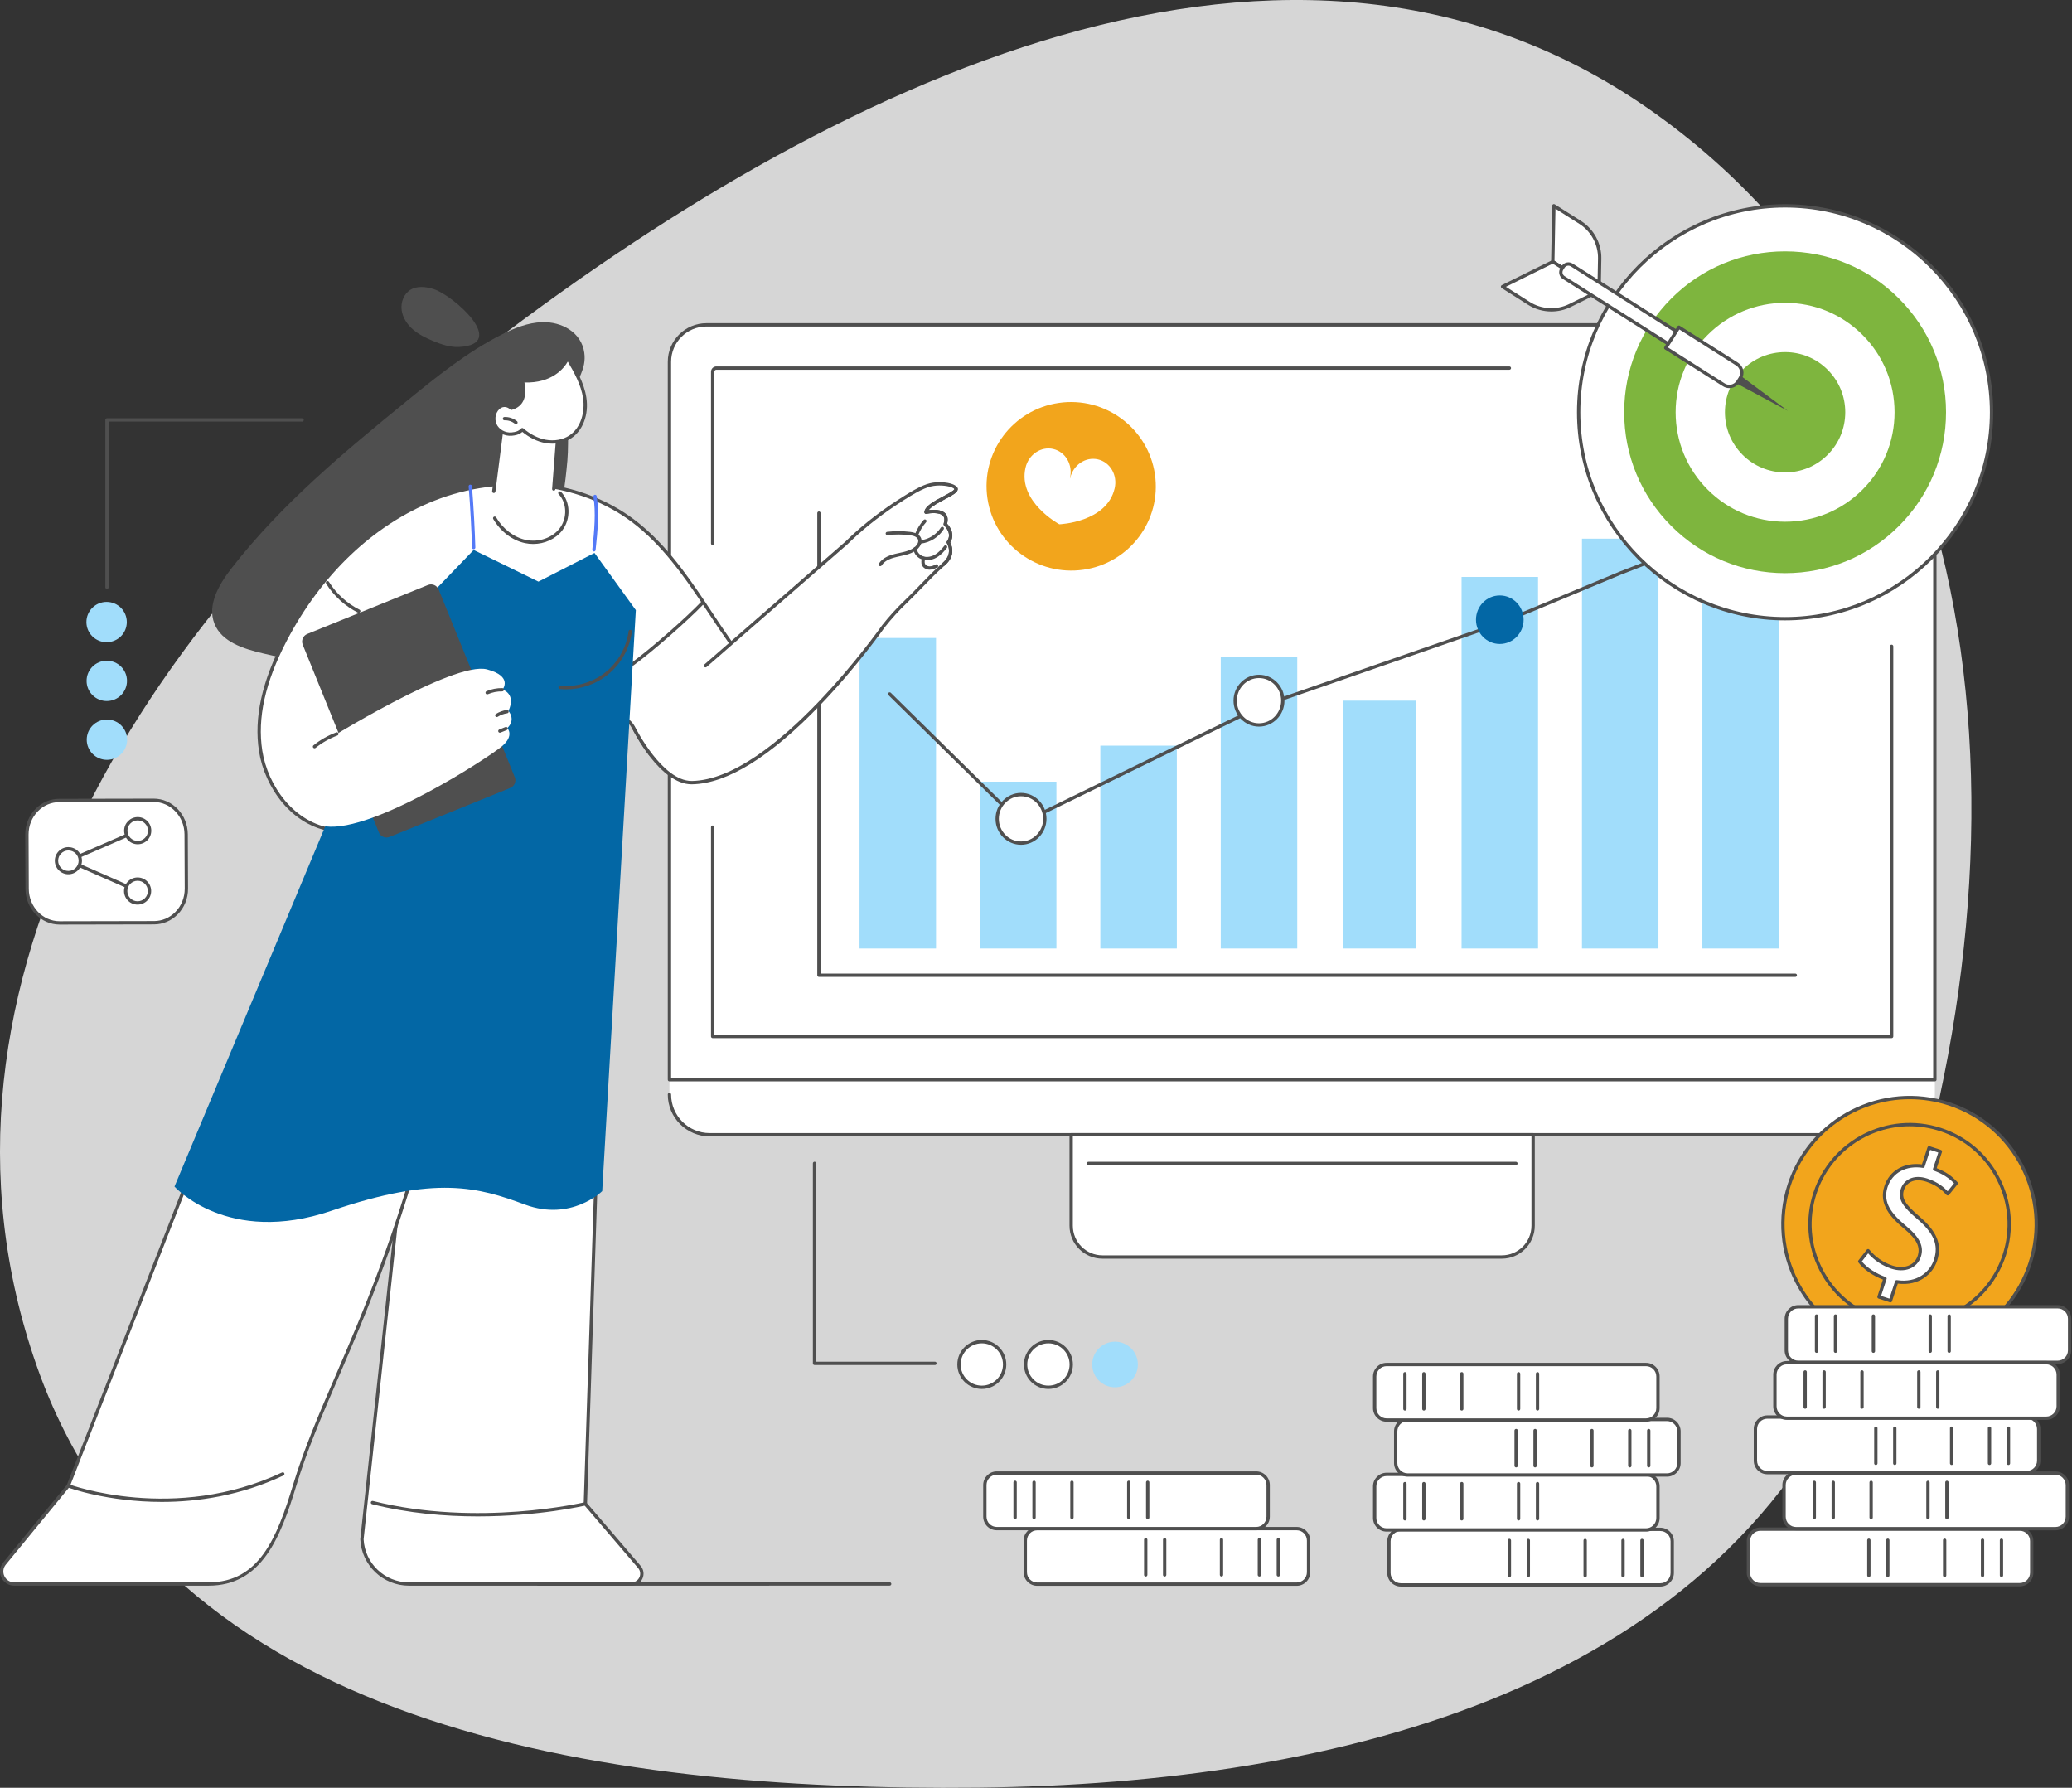 <svg xmlns="http://www.w3.org/2000/svg" width="721" height="622" viewBox="0 0 721 622" fill="none"><rect x="0" y="0" width="721" height="622" fill="#333333" stroke="none"/><path fill-rule="evenodd" clip-rule="evenodd" d="M340.341 621.944C466.701 620.652 600.215 587.263 648.096 468.92C708.199 320.368 705.571 132.087 575.996 39.495C449.837 -50.656 287.973 28.971 165.303 123.925C54.271 209.87 -34.005 342.131 12.84 475.413C57.062 601.233 208.386 623.292 340.341 621.944Z" fill="white" fill-opacity="0.8"></path><g clip-path="url(#clip0_836_5708)"><path d="M667.223 371.859H250.152L232.951 374.362V380.785C232.951 388.526 239.225 394.8 246.966 394.8H659.259C667 394.8 673.274 388.526 673.274 380.785V375.65L667.223 371.859Z" fill="white"></path><path d="M245.807 113.026H660.418C667.512 113.026 673.274 118.788 673.274 125.882V375.652H232.951V125.879C232.951 118.785 238.713 113.023 245.807 113.023V113.026Z" fill="white"></path><path d="M673.274 376.23H232.951C232.631 376.23 232.373 375.973 232.373 375.652V125.879C232.373 118.472 238.4 112.445 245.807 112.445H660.418C667.825 112.445 673.852 118.472 673.852 125.879V375.65C673.852 375.97 673.595 376.228 673.274 376.228V376.23ZM233.53 375.071H672.696V125.879C672.696 119.108 667.189 113.602 660.418 113.602H245.807C239.036 113.602 233.53 119.108 233.53 125.879V375.071Z" fill="#4F4F4F"></path><path d="M247.99 189.665C247.67 189.665 247.412 189.407 247.412 189.087V129.348C247.412 128.32 248.248 127.484 249.276 127.484H525.22C525.54 127.484 525.798 127.742 525.798 128.063C525.798 128.383 525.54 128.641 525.22 128.641H249.276C248.887 128.641 248.569 128.959 248.569 129.348V189.087C248.569 189.407 248.311 189.665 247.99 189.665Z" fill="#4F4F4F"></path><path d="M658.233 361.19H247.99C247.67 361.19 247.412 360.933 247.412 360.612V287.779C247.412 287.458 247.67 287.2 247.99 287.2C248.311 287.2 248.569 287.458 248.569 287.779V360.034H657.655V224.86C657.655 224.539 657.913 224.281 658.233 224.281C658.554 224.281 658.812 224.539 658.812 224.86V360.612C658.812 360.933 658.554 361.19 658.233 361.19Z" fill="#4F4F4F"></path><path d="M659.259 395.382H246.966C238.92 395.382 232.373 388.837 232.373 380.789C232.373 380.469 232.631 380.211 232.951 380.211C233.272 380.211 233.53 380.469 233.53 380.789C233.53 388.199 239.556 394.226 246.966 394.226H659.259C665.615 394.226 671.15 389.715 672.422 383.499C672.485 383.186 672.793 382.987 673.106 383.047C673.418 383.11 673.621 383.418 673.558 383.73C672.178 390.483 666.164 395.382 659.262 395.382H659.259Z" fill="#4F4F4F"></path><path d="M372.738 394.797H533.484V426.448C533.484 432.462 528.603 437.343 522.59 437.343H383.633C377.619 437.343 372.738 432.462 372.738 426.448V394.797Z" fill="white"></path><path d="M522.59 437.921H383.633C377.307 437.921 372.16 432.775 372.16 426.448V394.797C372.16 394.476 372.418 394.219 372.738 394.219H533.484C533.805 394.219 534.063 394.476 534.063 394.797V426.448C534.063 432.775 528.916 437.921 522.59 437.921ZM373.317 395.375V426.448C373.317 432.136 377.945 436.765 383.633 436.765H522.59C528.277 436.765 532.906 432.136 532.906 426.448V395.375H373.317Z" fill="#4F4F4F"></path><path d="M527.498 405.367H378.727C378.406 405.367 378.148 405.11 378.148 404.789C378.148 404.469 378.406 404.211 378.727 404.211H527.498C527.818 404.211 528.076 404.469 528.076 404.789C528.076 405.11 527.818 405.367 527.498 405.367Z" fill="#4F4F4F"></path><path d="M624.716 339.89H284.967C284.646 339.89 284.389 339.632 284.389 339.312V178.516C284.389 178.195 284.646 177.938 284.967 177.938C285.288 177.938 285.545 178.195 285.545 178.516V338.733H624.716C625.037 338.733 625.294 338.991 625.294 339.312C625.294 339.632 625.037 339.89 624.716 339.89Z" fill="#4F4F4F"></path><path d="M325.71 221.969H299.092V330.018H325.71V221.969Z" fill="#A1DDFB"></path><path d="M367.606 271.961H340.988V330.015H367.606V271.961Z" fill="#A1DDFB"></path><path d="M409.507 259.422H382.889V330.021H409.507V259.422Z" fill="#A1DDFB"></path><path d="M451.403 228.484H424.785V330.02H451.403V228.484Z" fill="#A1DDFB"></path><path d="M492.63 243.773H467.355V330.014H492.63V243.773Z" fill="#A1DDFB"></path><path d="M535.2 200.727H508.582V330.021H535.2V200.727Z" fill="#A1DDFB"></path><path d="M577.096 187.414H550.479V330.021H577.096V187.414Z" fill="#A1DDFB"></path><path d="M618.997 178.516H592.379V330.02H618.997V178.516Z" fill="#A1DDFB"></path><path d="M355.282 287.032C355.132 287.032 354.987 286.974 354.874 286.866L309.172 241.86C308.943 241.637 308.94 241.269 309.164 241.043C309.39 240.814 309.755 240.814 309.981 241.037L355.392 285.757L438.287 245.29C438.308 245.28 438.329 245.272 438.35 245.264L521.695 216.338L563.56 198.883L605.47 182.555C605.767 182.439 606.104 182.587 606.219 182.884C606.335 183.181 606.188 183.517 605.891 183.633L563.994 199.955L522.107 217.418L438.763 246.347L355.532 286.977C355.45 287.016 355.363 287.035 355.279 287.035L355.282 287.032Z" fill="#4F4F4F"></path><path d="M438.092 252.221C442.669 252.221 446.379 248.441 446.379 243.778C446.379 239.116 442.669 235.336 438.092 235.336C433.515 235.336 429.805 239.116 429.805 243.778C429.805 248.441 433.515 252.221 438.092 252.221Z" fill="white"></path><path d="M438.092 252.799C433.203 252.799 429.227 248.754 429.227 243.779C429.227 238.803 433.203 234.758 438.092 234.758C442.981 234.758 446.958 238.806 446.958 243.779C446.958 248.751 442.981 252.799 438.092 252.799ZM438.092 235.914C433.842 235.914 430.383 239.442 430.383 243.779C430.383 248.115 433.842 251.643 438.092 251.643C442.342 251.643 445.801 248.115 445.801 243.779C445.801 239.442 442.342 235.914 438.092 235.914Z" fill="#4F4F4F"></path><path d="M521.889 224.049C526.466 224.049 530.176 220.269 530.176 215.607C530.176 210.944 526.466 207.164 521.889 207.164C517.312 207.164 513.602 210.944 513.602 215.607C513.602 220.269 517.312 224.049 521.889 224.049Z" fill="#0367A5"></path><path d="M605.686 193.533C610.263 193.533 613.973 189.754 613.973 185.091C613.973 180.428 610.263 176.648 605.686 176.648C601.109 176.648 597.398 180.428 597.398 185.091C597.398 189.754 601.109 193.533 605.686 193.533Z" fill="#5479F7"></path><path d="M355.282 293.33C359.859 293.33 363.569 289.55 363.569 284.888C363.569 280.225 359.859 276.445 355.282 276.445C350.705 276.445 346.994 280.225 346.994 284.888C346.994 289.55 350.705 293.33 355.282 293.33Z" fill="white"></path><path d="M355.282 293.909C350.393 293.909 346.416 289.864 346.416 284.888C346.416 279.912 350.393 275.867 355.282 275.867C360.171 275.867 364.147 279.912 364.147 284.888C364.147 289.864 360.171 293.909 355.282 293.909ZM355.282 277.026C351.032 277.026 347.573 280.554 347.573 284.891C347.573 289.227 351.032 292.755 355.282 292.755C359.532 292.755 362.991 289.227 362.991 284.891C362.991 280.554 359.532 277.026 355.282 277.026Z" fill="#4F4F4F"></path><path d="M621.167 215.255C660.842 215.255 693.005 183.1 693.005 143.436C693.005 103.772 660.842 71.617 621.167 71.617C581.493 71.617 549.33 103.772 549.33 143.436C549.33 183.1 581.493 215.255 621.167 215.255Z" fill="white"></path><path d="M621.167 215.836C581.237 215.836 548.752 183.359 548.752 143.439C548.752 103.518 581.239 71.039 621.167 71.039C661.096 71.039 693.586 103.516 693.586 143.436C693.586 183.357 661.101 215.833 621.167 215.833V215.836ZM621.167 72.196C581.875 72.196 549.908 104.154 549.908 143.436C549.908 182.718 581.875 214.677 621.167 214.677C660.46 214.677 692.426 182.718 692.426 143.436C692.426 104.154 660.462 72.196 621.167 72.196Z" fill="#4F4F4F"></path><path d="M621.168 199.413C606.212 199.413 592.15 193.591 581.573 183.017C570.996 172.443 565.172 158.386 565.172 143.433C565.172 128.48 570.996 114.423 581.573 103.849C592.15 93.275 606.209 87.453 621.168 87.453C636.126 87.453 650.185 93.275 660.762 103.849C671.339 114.423 677.163 128.48 677.163 143.433C677.163 158.386 671.339 172.443 660.762 183.017C650.185 193.591 636.126 199.413 621.168 199.413Z" fill="#7EB53E"></path><path d="M621.166 181.515C610.992 181.515 601.427 177.554 594.233 170.363C587.039 163.171 583.078 153.609 583.078 143.437C583.078 133.265 587.039 123.703 594.233 116.512C601.427 109.32 610.992 105.359 621.166 105.359C631.341 105.359 640.906 109.32 648.1 116.512C655.294 123.703 659.255 133.265 659.255 143.437C659.255 153.609 655.294 163.171 648.1 170.363C640.906 177.554 631.341 181.515 621.166 181.515Z" fill="white"></path><path d="M621.167 164.363C615.576 164.363 610.32 162.186 606.366 158.233C602.413 154.28 600.234 149.026 600.234 143.435C600.234 137.845 602.411 132.59 606.366 128.637C610.32 124.684 615.576 122.508 621.167 122.508C626.758 122.508 632.015 124.684 635.968 128.637C639.921 132.59 642.1 137.845 642.1 143.435C642.1 149.026 639.923 154.28 635.968 158.233C632.015 162.186 626.758 164.363 621.167 164.363Z" fill="#7EB53E"></path><path d="M603.496 132.993L622.092 142.929L605.176 130.344L603.496 132.993Z" fill="#4F4F4F"></path><path d="M540.324 91.078L556.426 101.29L556.641 89.99C556.739 84.899 554.171 80.123 549.871 77.395L540.697 71.578L540.324 91.081V91.078Z" fill="white"></path><path d="M556.428 101.864C556.32 101.864 556.213 101.835 556.118 101.775L540.016 91.564C539.845 91.456 539.743 91.266 539.748 91.064L540.121 71.561C540.124 71.354 540.242 71.162 540.426 71.062C540.61 70.962 540.834 70.97 541.01 71.083L550.183 76.9C554.628 79.717 557.324 84.735 557.225 89.994L557.009 101.294C557.006 101.502 556.888 101.693 556.704 101.793C556.617 101.838 556.523 101.862 556.431 101.862L556.428 101.864ZM540.91 90.762L555.868 100.248L556.065 89.976C556.157 85.119 553.666 80.482 549.563 77.88L541.26 72.615L540.913 90.764L540.91 90.762Z" fill="#4F4F4F"></path><path d="M540.323 91.078L556.424 101.29L546.292 106.302C541.726 108.56 536.312 108.273 532.009 105.545L522.836 99.728L540.323 91.078Z" fill="white"></path><path d="M539.837 108.376C536.993 108.376 534.157 107.587 531.702 106.029L522.529 100.212C522.353 100.099 522.25 99.902 522.261 99.691C522.271 99.481 522.395 99.297 522.581 99.203L540.068 90.552C540.249 90.463 540.465 90.474 540.633 90.581L556.735 100.793C556.911 100.906 557.013 101.103 557.003 101.313C556.992 101.523 556.869 101.707 556.682 101.802L546.55 106.814C544.442 107.858 542.137 108.373 539.837 108.373V108.376ZM524.016 99.786L532.319 105.051C536.425 107.653 541.679 107.934 546.037 105.776L555.247 101.221L540.289 91.735L524.014 99.783L524.016 99.786Z" fill="#4F4F4F"></path><path d="M592.56 127.279L544.121 96.562C543.12 95.927 542.825 94.601 543.458 93.602L543.938 92.846C544.573 91.844 545.899 91.549 546.898 92.183L595.337 122.899L592.559 127.281L592.56 127.279Z" fill="white"></path><path d="M592.56 127.859C592.455 127.859 592.347 127.83 592.25 127.769L543.814 97.054C543.199 96.665 542.773 96.058 542.615 95.348C542.457 94.638 542.583 93.908 542.972 93.295L543.454 92.538C543.845 91.923 544.45 91.497 545.159 91.34C545.869 91.182 546.6 91.308 547.212 91.697L595.651 122.413C595.78 122.494 595.872 122.626 595.906 122.775C595.94 122.925 595.911 123.083 595.83 123.212L593.049 127.593C592.939 127.767 592.752 127.861 592.56 127.861V127.859ZM544.431 96.076L592.381 126.482L594.542 123.078L546.592 92.672C546.237 92.446 545.819 92.373 545.409 92.467C545.002 92.559 544.652 92.804 544.429 93.156L543.948 93.913C543.485 94.644 543.701 95.613 544.431 96.076Z" fill="#4F4F4F"></path><path d="M599.873 133.906L579.618 121.062L584.201 113.835L604.456 126.679C606.105 127.725 606.597 129.914 605.55 131.565L604.757 132.815C603.712 134.464 601.523 134.956 599.871 133.909L599.873 133.906Z" fill="white"></path><path d="M601.764 135.035C601.01 135.035 600.247 134.83 599.567 134.396L579.312 121.551C579.183 121.47 579.091 121.338 579.057 121.189C579.023 121.039 579.052 120.881 579.133 120.752L583.717 113.527C583.888 113.256 584.246 113.177 584.516 113.348L604.771 126.19C605.701 126.779 606.345 127.696 606.584 128.769C606.824 129.841 606.632 130.945 606.043 131.873L605.249 133.124C604.466 134.36 603.131 135.035 601.767 135.035H601.764ZM580.416 120.884L600.182 133.419C601.562 134.294 603.394 133.884 604.266 132.504L605.06 131.255C605.483 130.588 605.622 129.794 605.449 129.021C605.275 128.248 604.813 127.591 604.145 127.168L584.38 114.633L580.413 120.884H580.416Z" fill="#4F4F4F"></path><path d="M343.601 173.381C345.956 189.406 360.912 200.525 377.003 198.214C393.094 195.904 404.231 181.038 401.876 165.012C399.521 148.987 384.565 137.868 368.474 140.179C352.383 142.489 341.246 157.355 343.601 173.381Z" fill="#F2A51C"></path><path d="M366.519 156.216C370.793 157.209 373.395 161.727 372.33 166.306C372.32 166.345 372.314 166.422 372.312 166.522C372.354 166.43 372.38 166.359 372.391 166.319C373.455 161.738 377.784 158.831 382.058 159.824C386.332 160.818 388.934 165.336 387.869 169.915C385.112 181.774 368.653 182.405 368.653 182.405C368.653 182.405 368.645 182.387 368.632 182.355C368.606 182.379 368.593 182.392 368.593 182.392C368.593 182.392 354.099 174.565 356.854 162.705C357.919 158.124 362.248 155.217 366.521 156.21L366.519 156.216Z" fill="white"></path><path d="M664.483 469.998C688.824 469.998 708.557 450.266 708.557 425.925C708.557 401.584 688.824 381.852 664.483 381.852C640.142 381.852 620.41 401.584 620.41 425.925C620.41 450.266 640.142 469.998 664.483 469.998Z" fill="#F2A51C"></path><path d="M664.531 470.604C659.871 470.604 655.187 469.865 650.626 468.377C627.22 460.736 614.394 435.477 622.035 412.071C629.675 388.665 654.934 375.841 678.34 383.482C701.747 391.123 714.573 416.382 706.932 439.788C703.232 451.127 695.336 460.345 684.701 465.744C678.343 468.971 671.459 470.606 664.531 470.606V470.604ZM664.515 382.428C646.2 382.428 629.121 394.098 623.136 412.429C615.692 435.228 628.188 459.832 650.987 467.276C662.031 470.882 673.82 469.97 684.178 464.711C694.537 459.451 702.227 450.47 705.834 439.425C713.277 416.626 700.782 392.022 677.983 384.578C673.517 383.119 668.978 382.428 664.515 382.428Z" fill="#4F4F4F"></path><path d="M688.987 450.423C702.519 436.892 702.519 414.952 688.987 401.42C675.455 387.889 653.516 387.889 639.984 401.42C626.452 414.952 626.452 436.892 639.984 450.423C653.516 463.955 675.455 463.955 688.987 450.423Z" fill="#F2A51C"></path><path d="M664.46 461.153C660.846 461.153 657.172 460.593 653.552 459.41C644.608 456.49 637.335 450.261 633.072 441.871C628.811 433.481 628.072 423.932 630.995 414.988C637.025 396.52 656.951 386.401 675.418 392.43C684.363 395.351 691.635 401.58 695.899 409.97C700.159 418.36 700.898 427.909 697.975 436.853C693.128 451.701 679.292 461.153 664.46 461.153ZM664.507 391.844C650.159 391.844 636.78 400.986 632.091 415.348C629.266 424 629.981 433.234 634.102 441.348C638.223 449.462 645.257 455.486 653.91 458.312C671.767 464.142 691.044 454.356 696.874 436.493C699.699 427.84 698.984 418.607 694.863 410.493C690.742 402.379 683.708 396.355 675.055 393.529C671.557 392.386 668.003 391.844 664.505 391.844H664.507Z" fill="#4F4F4F"></path><path d="M653.834 451.244L655.923 444.842C652.267 443.577 648.837 441.196 647.137 438.886L650.044 435.135C651.828 437.401 654.733 439.682 658.281 440.841C662.781 442.31 666.674 440.704 667.851 437.09C668.989 433.605 667.22 430.643 663.152 427.208C657.514 422.561 654.473 418.342 656.273 412.828C657.989 407.565 663.033 404.792 669.176 405.747L671.266 399.344L675.195 400.626L673.187 406.774C676.948 408.144 679.217 410.005 680.704 411.684L677.752 415.351C676.67 414.155 674.525 411.913 670.469 410.588C665.588 408.995 662.799 411.311 661.971 413.847C660.896 417.143 662.702 419.556 667.473 423.638C673.132 428.432 675.353 432.803 673.513 438.447C671.878 443.454 666.86 447.007 659.979 445.953L657.826 452.546L653.834 451.242V451.244Z" fill="white"></path><path d="M657.83 453.124C657.769 453.124 657.709 453.116 657.651 453.095L653.659 451.791C653.514 451.744 653.393 451.641 653.322 451.505C653.254 451.368 653.241 451.208 653.288 451.063L655.204 445.194C651.708 443.877 648.402 441.575 646.675 439.227C646.522 439.02 646.525 438.733 646.683 438.531L649.59 434.78C649.698 434.638 649.866 434.557 650.044 434.557C650.221 434.557 650.389 434.638 650.499 434.777C652.463 437.272 655.367 439.28 658.463 440.292C660.529 440.965 662.477 440.981 664.101 440.334C665.67 439.711 666.777 438.526 667.305 436.912C668.296 433.881 666.985 431.198 662.782 427.652C657.89 423.622 653.648 419.012 655.725 412.649C657.486 407.253 662.574 404.333 668.78 405.108L670.72 399.165C670.817 398.863 671.143 398.695 671.448 398.794L675.377 400.077C675.522 400.124 675.643 400.227 675.714 400.364C675.782 400.5 675.795 400.661 675.748 400.805L673.913 406.427C676.902 407.592 679.27 409.187 681.141 411.298C681.328 411.508 681.336 411.824 681.16 412.044L678.208 415.711C678.103 415.842 677.942 415.921 677.774 415.926C677.614 415.926 677.443 415.861 677.327 415.737C676.439 414.757 674.363 412.465 670.294 411.135C668.233 410.465 666.388 410.48 664.961 411.185C663.802 411.758 662.937 412.767 662.524 414.023C661.623 416.789 662.866 418.931 667.852 423.197C674.029 428.427 675.887 433.043 674.063 438.623C672.538 443.294 667.734 447.504 660.379 446.59L658.377 452.722C658.298 452.966 658.072 453.121 657.827 453.121L657.83 453.124ZM654.565 450.871L657.459 451.817L659.433 445.775C659.52 445.507 659.793 445.338 660.069 445.383C667.027 446.45 671.558 442.579 672.967 438.268C674.641 433.137 672.943 429.026 667.103 424.08C662.296 419.966 660.222 417.359 661.426 413.666C661.933 412.11 663.008 410.862 664.448 410.149C666.154 409.308 668.299 409.269 670.654 410.036C674.423 411.266 676.597 413.267 677.73 414.462L679.948 411.705C678.147 409.8 675.869 408.362 672.996 407.316C672.701 407.208 672.546 406.89 672.644 406.593L674.47 400.994L671.64 400.072L669.729 405.925C669.642 406.196 669.371 406.359 669.09 406.317C663.263 405.41 658.448 408.036 656.826 413.006C655.067 418.392 658.232 422.4 663.523 426.761C668.094 430.617 669.553 433.758 668.407 437.269C667.778 439.193 666.401 440.662 664.53 441.406C662.653 442.153 660.432 442.148 658.106 441.388C655.036 440.387 652.142 438.463 650.063 436.058L647.871 438.883C649.613 441.025 652.86 443.167 656.116 444.292C656.413 444.395 656.576 444.718 656.476 445.018L654.565 450.869V450.871Z" fill="#4F4F4F"></path><path d="M625.74 473.984H716.013C718.307 473.984 720.166 472.125 720.166 469.831V458.808C720.166 456.514 718.307 454.655 716.013 454.655H625.74C623.447 454.655 621.587 456.514 621.587 458.808V469.831C621.587 472.125 623.447 473.984 625.74 473.984Z" fill="white"></path><path d="M716.014 474.556H625.741C623.134 474.556 621.01 472.435 621.01 469.825V458.801C621.01 456.194 623.131 454.07 625.741 454.07H716.014C718.621 454.07 720.745 456.191 720.745 458.801V469.825C720.745 472.432 718.624 474.556 716.014 474.556ZM625.741 455.227C623.77 455.227 622.166 456.83 622.166 458.801V469.825C622.166 471.796 623.77 473.4 625.741 473.4H716.014C717.985 473.4 719.588 471.796 719.588 469.825V458.801C719.588 456.83 717.985 455.227 716.014 455.227H625.741Z" fill="#4F4F4F"></path><path d="M632.111 470.694C631.791 470.694 631.533 470.436 631.533 470.116V457.875C631.533 457.554 631.791 457.297 632.111 457.297C632.432 457.297 632.69 457.554 632.69 457.875V470.116C632.69 470.436 632.432 470.694 632.111 470.694Z" fill="#4F4F4F"></path><path d="M638.705 470.694C638.385 470.694 638.127 470.436 638.127 470.116V457.875C638.127 457.554 638.385 457.297 638.705 457.297C639.026 457.297 639.283 457.554 639.283 457.875V470.116C639.283 470.436 639.026 470.694 638.705 470.694Z" fill="#4F4F4F"></path><path d="M651.889 470.694C651.568 470.694 651.311 470.436 651.311 470.116V457.875C651.311 457.554 651.568 457.297 651.889 457.297C652.209 457.297 652.467 457.554 652.467 457.875V470.116C652.467 470.436 652.209 470.694 651.889 470.694Z" fill="#4F4F4F"></path><path d="M671.664 470.694C671.344 470.694 671.086 470.436 671.086 470.116V457.875C671.086 457.554 671.344 457.297 671.664 457.297C671.985 457.297 672.242 457.554 672.242 457.875V470.116C672.242 470.436 671.985 470.694 671.664 470.694Z" fill="#4F4F4F"></path><path d="M678.256 470.694C677.935 470.694 677.678 470.436 677.678 470.116V457.875C677.678 457.554 677.935 457.297 678.256 457.297C678.577 457.297 678.834 457.554 678.834 457.875V470.116C678.834 470.436 678.577 470.694 678.256 470.694Z" fill="#4F4F4F"></path><path d="M702.83 532.008H612.557C610.264 532.008 608.404 533.867 608.404 536.161V547.184C608.404 549.478 610.264 551.337 612.557 551.337H702.83C705.124 551.337 706.983 549.478 706.983 547.184V536.161C706.983 533.867 705.124 532.008 702.83 532.008Z" fill="white"></path><path d="M702.83 551.916H612.557C609.95 551.916 607.826 549.794 607.826 547.184V536.161C607.826 533.553 609.947 531.43 612.557 531.43H702.83C705.438 531.43 707.561 533.551 707.561 536.161V547.184C707.561 549.792 705.44 551.916 702.83 551.916ZM612.557 532.589C610.586 532.589 608.983 534.192 608.983 536.163V547.187C608.983 549.158 610.586 550.762 612.557 550.762H702.83C704.802 550.762 706.405 549.158 706.405 547.187V536.163C706.405 534.192 704.802 532.589 702.83 532.589H612.557Z" fill="#4F4F4F"></path><path d="M696.459 548.694C696.138 548.694 695.881 548.436 695.881 548.116V535.875C695.881 535.554 696.138 535.297 696.459 535.297C696.78 535.297 697.037 535.554 697.037 535.875V548.116C697.037 548.436 696.78 548.694 696.459 548.694Z" fill="#4F4F4F"></path><path d="M689.867 548.694C689.547 548.694 689.289 548.436 689.289 548.116V535.875C689.289 535.554 689.547 535.297 689.867 535.297C690.188 535.297 690.446 535.554 690.446 535.875V548.116C690.446 548.436 690.188 548.694 689.867 548.694Z" fill="#4F4F4F"></path><path d="M676.684 548.694C676.363 548.694 676.105 548.436 676.105 548.116V535.875C676.105 535.554 676.363 535.297 676.684 535.297C677.004 535.297 677.262 535.554 677.262 535.875V548.116C677.262 548.436 677.004 548.694 676.684 548.694Z" fill="#4F4F4F"></path><path d="M656.906 548.694C656.586 548.694 656.328 548.436 656.328 548.116V535.875C656.328 535.554 656.586 535.297 656.906 535.297C657.227 535.297 657.485 535.554 657.485 535.875V548.116C657.485 548.436 657.227 548.694 656.906 548.694Z" fill="#4F4F4F"></path><path d="M650.315 548.694C649.994 548.694 649.736 548.436 649.736 548.116V535.875C649.736 535.554 649.994 535.297 650.315 535.297C650.635 535.297 650.893 535.554 650.893 535.875V548.116C650.893 548.436 650.635 548.694 650.315 548.694Z" fill="#4F4F4F"></path><path d="M624.953 531.844H715.226C717.52 531.844 719.379 529.984 719.379 527.691V516.667C719.379 514.374 717.52 512.514 715.226 512.514H624.953C622.66 512.514 620.8 514.374 620.8 516.667V527.691C620.8 529.984 622.66 531.844 624.953 531.844Z" fill="white"></path><path d="M715.229 532.423H624.956C622.348 532.423 620.225 530.302 620.225 527.692V516.669C620.225 514.061 622.346 511.938 624.956 511.938H715.229C717.836 511.938 719.96 514.059 719.96 516.669V527.692C719.96 530.3 717.839 532.423 715.229 532.423ZM624.956 513.097C622.984 513.097 621.381 514.7 621.381 516.671V527.695C621.381 529.666 622.984 531.27 624.956 531.27H715.229C717.2 531.27 718.803 529.666 718.803 527.695V516.671C718.803 514.7 717.2 513.097 715.229 513.097H624.956Z" fill="#4F4F4F"></path><path d="M631.326 528.561C631.006 528.561 630.748 528.304 630.748 527.983V515.742C630.748 515.422 631.006 515.164 631.326 515.164C631.647 515.164 631.905 515.422 631.905 515.742V527.983C631.905 528.304 631.647 528.561 631.326 528.561Z" fill="#4F4F4F"></path><path d="M637.92 528.561C637.599 528.561 637.342 528.304 637.342 527.983V515.742C637.342 515.422 637.599 515.164 637.92 515.164C638.241 515.164 638.498 515.422 638.498 515.742V527.983C638.498 528.304 638.241 528.561 637.92 528.561Z" fill="#4F4F4F"></path><path d="M651.104 528.561C650.783 528.561 650.525 528.304 650.525 527.983V515.742C650.525 515.422 650.783 515.164 651.104 515.164C651.424 515.164 651.682 515.422 651.682 515.742V527.983C651.682 528.304 651.424 528.561 651.104 528.561Z" fill="#4F4F4F"></path><path d="M670.879 528.561C670.558 528.561 670.301 528.304 670.301 527.983V515.742C670.301 515.422 670.558 515.164 670.879 515.164C671.2 515.164 671.457 515.422 671.457 515.742V527.983C671.457 528.304 671.2 528.561 670.879 528.561Z" fill="#4F4F4F"></path><path d="M677.471 528.561C677.15 528.561 676.893 528.304 676.893 527.983V515.742C676.893 515.422 677.15 515.164 677.471 515.164C677.791 515.164 678.049 515.422 678.049 515.742V527.983C678.049 528.304 677.791 528.561 677.471 528.561Z" fill="#4F4F4F"></path><path d="M705.258 493.016H614.985C612.691 493.016 610.832 494.875 610.832 497.169V508.192C610.832 510.486 612.691 512.345 614.985 512.345H705.258C707.551 512.345 709.411 510.486 709.411 508.192V497.169C709.411 494.875 707.551 493.016 705.258 493.016Z" fill="white"></path><path d="M705.258 512.923H614.985C612.378 512.923 610.254 510.802 610.254 508.192V497.169C610.254 494.561 612.375 492.438 614.985 492.438H705.258C707.865 492.438 709.989 494.559 709.989 497.169V508.192C709.989 510.8 707.868 512.923 705.258 512.923ZM614.985 493.597C613.014 493.597 611.41 495.2 611.41 497.171V508.195C611.41 510.166 613.014 511.769 614.985 511.769H705.258C707.229 511.769 708.833 510.166 708.833 508.195V497.171C708.833 495.2 707.229 493.597 705.258 493.597H614.985Z" fill="#4F4F4F"></path><path d="M698.887 509.702C698.566 509.702 698.309 509.444 698.309 509.123V496.883C698.309 496.562 698.566 496.305 698.887 496.305C699.207 496.305 699.465 496.562 699.465 496.883V509.123C699.465 509.444 699.207 509.702 698.887 509.702Z" fill="#4F4F4F"></path><path d="M692.295 509.702C691.974 509.702 691.717 509.444 691.717 509.123V496.883C691.717 496.562 691.974 496.305 692.295 496.305C692.616 496.305 692.873 496.562 692.873 496.883V509.123C692.873 509.444 692.616 509.702 692.295 509.702Z" fill="#4F4F4F"></path><path d="M679.111 509.702C678.791 509.702 678.533 509.444 678.533 509.123V496.883C678.533 496.562 678.791 496.305 679.111 496.305C679.432 496.305 679.69 496.562 679.69 496.883V509.123C679.69 509.444 679.432 509.702 679.111 509.702Z" fill="#4F4F4F"></path><path d="M659.334 509.702C659.013 509.702 658.756 509.444 658.756 509.123V496.883C658.756 496.562 659.013 496.305 659.334 496.305C659.655 496.305 659.912 496.562 659.912 496.883V509.123C659.912 509.444 659.655 509.702 659.334 509.702Z" fill="#4F4F4F"></path><path d="M652.742 509.702C652.422 509.702 652.164 509.444 652.164 509.123V496.883C652.164 496.562 652.422 496.305 652.742 496.305C653.063 496.305 653.321 496.562 653.321 496.883V509.123C653.321 509.444 653.063 509.702 652.742 509.702Z" fill="#4F4F4F"></path><path d="M621.775 493.43H712.048C714.342 493.43 716.201 491.57 716.201 489.277V478.253C716.201 475.96 714.342 474.1 712.048 474.1H621.775C619.482 474.1 617.622 475.96 617.622 478.253V489.277C617.622 491.57 619.482 493.43 621.775 493.43Z" fill="white"></path><path d="M712.051 494.009H621.778C619.171 494.009 617.047 491.888 617.047 489.278V478.255C617.047 475.647 619.168 473.523 621.778 473.523H712.051C714.658 473.523 716.782 475.645 716.782 478.255V489.278C716.782 491.886 714.661 494.009 712.051 494.009ZM621.778 474.68C619.807 474.68 618.203 476.283 618.203 478.255V489.278C618.203 491.249 619.807 492.853 621.778 492.853H712.051C714.022 492.853 715.626 491.249 715.626 489.278V478.255C715.626 476.283 714.022 474.68 712.051 474.68H621.778Z" fill="#4F4F4F"></path><path d="M628.149 490.139C627.828 490.139 627.57 489.882 627.57 489.561V477.32C627.57 477 627.828 476.742 628.149 476.742C628.469 476.742 628.727 477 628.727 477.32V489.561C628.727 489.882 628.469 490.139 628.149 490.139Z" fill="#4F4F4F"></path><path d="M634.74 490.139C634.42 490.139 634.162 489.882 634.162 489.561V477.32C634.162 477 634.42 476.742 634.74 476.742C635.061 476.742 635.319 477 635.319 477.32V489.561C635.319 489.882 635.061 490.139 634.74 490.139Z" fill="#4F4F4F"></path><path d="M647.926 490.139C647.605 490.139 647.348 489.882 647.348 489.561V477.32C647.348 477 647.605 476.742 647.926 476.742C648.247 476.742 648.504 477 648.504 477.32V489.561C648.504 489.882 648.247 490.139 647.926 490.139Z" fill="#4F4F4F"></path><path d="M667.701 490.139C667.381 490.139 667.123 489.882 667.123 489.561V477.32C667.123 477 667.381 476.742 667.701 476.742C668.022 476.742 668.28 477 668.28 477.32V489.561C668.28 489.882 668.022 490.139 667.701 490.139Z" fill="#4F4F4F"></path><path d="M674.293 490.139C673.972 490.139 673.715 489.882 673.715 489.561V477.32C673.715 477 673.972 476.742 674.293 476.742C674.614 476.742 674.871 477 674.871 477.32V489.561C674.871 489.882 674.614 490.139 674.293 490.139Z" fill="#4F4F4F"></path><path d="M577.736 532.086H487.463C485.17 532.086 483.311 533.945 483.311 536.239V547.262C483.311 549.556 485.17 551.415 487.463 551.415H577.736C580.03 551.415 581.889 549.556 581.889 547.262V536.239C581.889 533.945 580.03 532.086 577.736 532.086Z" fill="white"></path><path d="M577.737 551.994H487.464C484.856 551.994 482.732 549.873 482.732 547.263V536.239C482.732 533.632 484.854 531.508 487.464 531.508H577.737C580.344 531.508 582.468 533.629 582.468 536.239V547.263C582.468 549.87 580.347 551.994 577.737 551.994ZM487.464 532.664C485.492 532.664 483.889 534.268 483.889 536.239V547.263C483.889 549.234 485.492 550.837 487.464 550.837H577.737C579.708 550.837 581.311 549.234 581.311 547.263V536.239C581.311 534.268 579.708 532.664 577.737 532.664H487.464Z" fill="#4F4F4F"></path><path d="M571.365 548.772C571.045 548.772 570.787 548.514 570.787 548.194V535.953C570.787 535.633 571.045 535.375 571.365 535.375C571.686 535.375 571.944 535.633 571.944 535.953V548.194C571.944 548.514 571.686 548.772 571.365 548.772Z" fill="#4F4F4F"></path><path d="M564.774 548.772C564.453 548.772 564.195 548.514 564.195 548.194V535.953C564.195 535.633 564.453 535.375 564.774 535.375C565.094 535.375 565.352 535.633 565.352 535.953V548.194C565.352 548.514 565.094 548.772 564.774 548.772Z" fill="#4F4F4F"></path><path d="M551.59 548.772C551.269 548.772 551.012 548.514 551.012 548.194V535.953C551.012 535.633 551.269 535.375 551.59 535.375C551.911 535.375 552.168 535.633 552.168 535.953V548.194C552.168 548.514 551.911 548.772 551.59 548.772Z" fill="#4F4F4F"></path><path d="M531.813 548.772C531.492 548.772 531.234 548.514 531.234 548.194V535.953C531.234 535.633 531.492 535.375 531.813 535.375C532.133 535.375 532.391 535.633 532.391 535.953V548.194C532.391 548.514 532.133 548.772 531.813 548.772Z" fill="#4F4F4F"></path><path d="M525.221 548.772C524.9 548.772 524.643 548.514 524.643 548.194V535.953C524.643 535.633 524.9 535.375 525.221 535.375C525.541 535.375 525.799 535.633 525.799 535.953V548.194C525.799 548.514 525.541 548.772 525.221 548.772Z" fill="#4F4F4F"></path><path d="M482.498 532.297H572.771C575.065 532.297 576.924 530.438 576.924 528.144V517.12C576.924 514.827 575.065 512.968 572.771 512.968H482.498C480.204 512.968 478.345 514.827 478.345 517.12V528.144C478.345 530.438 480.204 532.297 482.498 532.297Z" fill="white"></path><path d="M572.774 532.877H482.501C479.893 532.877 477.77 530.755 477.77 528.145V517.122C477.77 514.514 479.891 512.391 482.501 512.391H572.774C575.381 512.391 577.505 514.512 577.505 517.122V528.145C577.505 530.753 575.384 532.877 572.774 532.877ZM482.501 513.547C480.529 513.547 478.926 515.15 478.926 517.122V528.145C478.926 530.117 480.529 531.72 482.501 531.72H572.774C574.745 531.72 576.348 530.117 576.348 528.145V517.122C576.348 515.15 574.745 513.547 572.774 513.547H482.501Z" fill="#4F4F4F"></path><path d="M488.871 529.006C488.551 529.006 488.293 528.749 488.293 528.428V516.188C488.293 515.867 488.551 515.609 488.871 515.609C489.192 515.609 489.449 515.867 489.449 516.188V528.428C489.449 528.749 489.192 529.006 488.871 529.006Z" fill="#4F4F4F"></path><path d="M495.465 529.006C495.144 529.006 494.887 528.749 494.887 528.428V516.188C494.887 515.867 495.144 515.609 495.465 515.609C495.786 515.609 496.043 515.867 496.043 516.188V528.428C496.043 528.749 495.786 529.006 495.465 529.006Z" fill="#4F4F4F"></path><path d="M508.649 529.006C508.328 529.006 508.07 528.749 508.07 528.428V516.188C508.07 515.867 508.328 515.609 508.649 515.609C508.969 515.609 509.227 515.867 509.227 516.188V528.428C509.227 528.749 508.969 529.006 508.649 529.006Z" fill="#4F4F4F"></path><path d="M528.424 529.006C528.103 529.006 527.846 528.749 527.846 528.428V516.188C527.846 515.867 528.103 515.609 528.424 515.609C528.745 515.609 529.002 515.867 529.002 516.188V528.428C529.002 528.749 528.745 529.006 528.424 529.006Z" fill="#4F4F4F"></path><path d="M535.016 529.006C534.695 529.006 534.438 528.749 534.438 528.428V516.188C534.438 515.867 534.695 515.609 535.016 515.609C535.336 515.609 535.594 515.867 535.594 516.188V528.428C535.594 528.749 535.336 529.006 535.016 529.006Z" fill="#4F4F4F"></path><path d="M580.088 493.852H489.815C487.521 493.852 485.662 495.711 485.662 498.004V509.028C485.662 511.322 487.521 513.181 489.815 513.181H580.088C582.382 513.181 584.241 511.322 584.241 509.028V498.004C584.241 495.711 582.382 493.852 580.088 493.852Z" fill="white"></path><path d="M580.088 513.759H489.815C487.208 513.759 485.084 511.638 485.084 509.028V498.005C485.084 495.397 487.205 493.273 489.815 493.273H580.088C582.695 493.273 584.819 495.395 584.819 498.005V509.028C584.819 511.636 582.698 513.759 580.088 513.759ZM489.815 494.43C487.844 494.43 486.24 496.033 486.24 498.005V509.028C486.24 510.999 487.844 512.603 489.815 512.603H580.088C582.059 512.603 583.663 510.999 583.663 509.028V498.005C583.663 496.033 582.059 494.43 580.088 494.43H489.815Z" fill="#4F4F4F"></path><path d="M573.717 510.538C573.396 510.538 573.139 510.28 573.139 509.959V497.719C573.139 497.398 573.396 497.141 573.717 497.141C574.038 497.141 574.295 497.398 574.295 497.719V509.959C574.295 510.28 574.038 510.538 573.717 510.538Z" fill="#4F4F4F"></path><path d="M567.125 510.538C566.804 510.538 566.547 510.28 566.547 509.959V497.719C566.547 497.398 566.804 497.141 567.125 497.141C567.446 497.141 567.703 497.398 567.703 497.719V509.959C567.703 510.28 567.446 510.538 567.125 510.538Z" fill="#4F4F4F"></path><path d="M553.942 510.538C553.621 510.538 553.363 510.28 553.363 509.959V497.719C553.363 497.398 553.621 497.141 553.942 497.141C554.262 497.141 554.52 497.398 554.52 497.719V509.959C554.52 510.28 554.262 510.538 553.942 510.538Z" fill="#4F4F4F"></path><path d="M534.164 510.538C533.844 510.538 533.586 510.28 533.586 509.959V497.719C533.586 497.398 533.844 497.141 534.164 497.141C534.485 497.141 534.742 497.398 534.742 497.719V509.959C534.742 510.28 534.485 510.538 534.164 510.538Z" fill="#4F4F4F"></path><path d="M527.572 510.538C527.252 510.538 526.994 510.28 526.994 509.959V497.719C526.994 497.398 527.252 497.141 527.572 497.141C527.893 497.141 528.151 497.398 528.151 497.719V509.959C528.151 510.28 527.893 510.538 527.572 510.538Z" fill="#4F4F4F"></path><path d="M482.498 494.062H572.771C575.065 494.062 576.924 492.203 576.924 489.91V478.886C576.924 476.592 575.065 474.733 572.771 474.733H482.498C480.204 474.733 478.345 476.592 478.345 478.886V489.91C478.345 492.203 480.204 494.062 482.498 494.062Z" fill="white"></path><path d="M572.774 494.642H482.501C479.893 494.642 477.77 492.521 477.77 489.911V478.887C477.77 476.28 479.891 474.156 482.501 474.156H572.774C575.381 474.156 577.505 476.277 577.505 478.887V489.911C577.505 492.518 575.384 494.642 572.774 494.642ZM482.501 475.313C480.529 475.313 478.926 476.916 478.926 478.887V489.911C478.926 491.882 480.529 493.486 482.501 493.486H572.774C574.745 493.486 576.348 491.882 576.348 489.911V478.887C576.348 476.916 574.745 475.313 572.774 475.313H482.501Z" fill="#4F4F4F"></path><path d="M488.871 490.772C488.551 490.772 488.293 490.514 488.293 490.194V477.953C488.293 477.633 488.551 477.375 488.871 477.375C489.192 477.375 489.449 477.633 489.449 477.953V490.194C489.449 490.514 489.192 490.772 488.871 490.772Z" fill="#4F4F4F"></path><path d="M495.465 490.772C495.144 490.772 494.887 490.514 494.887 490.194V477.953C494.887 477.633 495.144 477.375 495.465 477.375C495.786 477.375 496.043 477.633 496.043 477.953V490.194C496.043 490.514 495.786 490.772 495.465 490.772Z" fill="#4F4F4F"></path><path d="M508.649 490.772C508.328 490.772 508.07 490.514 508.07 490.194V477.953C508.07 477.633 508.328 477.375 508.649 477.375C508.969 477.375 509.227 477.633 509.227 477.953V490.194C509.227 490.514 508.969 490.772 508.649 490.772Z" fill="#4F4F4F"></path><path d="M528.424 490.772C528.103 490.772 527.846 490.514 527.846 490.194V477.953C527.846 477.633 528.103 477.375 528.424 477.375C528.745 477.375 529.002 477.633 529.002 477.953V490.194C529.002 490.514 528.745 490.772 528.424 490.772Z" fill="#4F4F4F"></path><path d="M535.016 490.772C534.695 490.772 534.438 490.514 534.438 490.194V477.953C534.438 477.633 534.695 477.375 535.016 477.375C535.336 477.375 535.594 477.633 535.594 477.953V490.194C535.594 490.514 535.336 490.772 535.016 490.772Z" fill="#4F4F4F"></path><path d="M451.195 531.828H360.922C358.629 531.828 356.77 533.687 356.77 535.981V547.005C356.77 549.298 358.629 551.158 360.922 551.158H451.195C453.489 551.158 455.348 549.298 455.348 547.005V535.981C455.348 533.687 453.489 531.828 451.195 531.828Z" fill="white"></path><path d="M451.195 551.736H360.923C358.315 551.736 356.191 549.615 356.191 547.005V535.981C356.191 533.374 358.313 531.25 360.923 531.25H451.195C453.803 531.25 455.927 533.371 455.927 535.981V547.005C455.927 549.612 453.805 551.736 451.195 551.736ZM360.923 532.406C358.951 532.406 357.348 534.01 357.348 535.981V547.005C357.348 548.976 358.951 550.579 360.923 550.579H451.195C453.167 550.579 454.77 548.976 454.77 547.005V535.981C454.77 534.01 453.167 532.406 451.195 532.406H360.923Z" fill="#4F4F4F"></path><path d="M444.824 548.514C444.504 548.514 444.246 548.257 444.246 547.936V535.695C444.246 535.375 444.504 535.117 444.824 535.117C445.145 535.117 445.403 535.375 445.403 535.695V547.936C445.403 548.257 445.145 548.514 444.824 548.514Z" fill="#4F4F4F"></path><path d="M438.233 548.514C437.912 548.514 437.654 548.257 437.654 547.936V535.695C437.654 535.375 437.912 535.117 438.233 535.117C438.553 535.117 438.811 535.375 438.811 535.695V547.936C438.811 548.257 438.553 548.514 438.233 548.514Z" fill="#4F4F4F"></path><path d="M425.049 548.514C424.728 548.514 424.471 548.257 424.471 547.936V535.695C424.471 535.375 424.728 535.117 425.049 535.117C425.37 535.117 425.627 535.375 425.627 535.695V547.936C425.627 548.257 425.37 548.514 425.049 548.514Z" fill="#4F4F4F"></path><path d="M405.272 548.514C404.951 548.514 404.693 548.257 404.693 547.936V535.695C404.693 535.375 404.951 535.117 405.272 535.117C405.592 535.117 405.85 535.375 405.85 535.695V547.936C405.85 548.257 405.592 548.514 405.272 548.514Z" fill="#4F4F4F"></path><path d="M398.68 548.514C398.359 548.514 398.102 548.257 398.102 547.936V535.695C398.102 535.375 398.359 535.117 398.68 535.117C399 535.117 399.258 535.375 399.258 535.695V547.936C399.258 548.257 399 548.514 398.68 548.514Z" fill="#4F4F4F"></path><path d="M346.853 531.828H437.126C439.42 531.828 441.279 529.969 441.279 527.675V516.652C441.279 514.358 439.42 512.499 437.126 512.499H346.853C344.56 512.499 342.701 514.358 342.701 516.652V527.675C342.701 529.969 344.56 531.828 346.853 531.828Z" fill="white"></path><path d="M437.129 532.408H346.856C344.249 532.408 342.125 530.287 342.125 527.677V516.653C342.125 514.046 344.246 511.922 346.856 511.922H437.129C439.736 511.922 441.86 514.043 441.86 516.653V527.677C441.86 530.284 439.739 532.408 437.129 532.408ZM346.856 513.081C344.885 513.081 343.282 514.684 343.282 516.656V527.679C343.282 529.651 344.885 531.254 346.856 531.254H437.129C439.1 531.254 440.704 529.651 440.704 527.679V516.656C440.704 514.684 439.1 513.081 437.129 513.081H346.856Z" fill="#4F4F4F"></path><path d="M353.227 528.545C352.906 528.545 352.648 528.288 352.648 527.967V515.727C352.648 515.406 352.906 515.148 353.227 515.148C353.547 515.148 353.805 515.406 353.805 515.727V527.967C353.805 528.288 353.547 528.545 353.227 528.545Z" fill="#4F4F4F"></path><path d="M359.82 528.545C359.5 528.545 359.242 528.288 359.242 527.967V515.727C359.242 515.406 359.5 515.148 359.82 515.148C360.141 515.148 360.399 515.406 360.399 515.727V527.967C360.399 528.288 360.141 528.545 359.82 528.545Z" fill="#4F4F4F"></path><path d="M373.004 528.545C372.683 528.545 372.426 528.288 372.426 527.967V515.727C372.426 515.406 372.683 515.148 373.004 515.148C373.325 515.148 373.582 515.406 373.582 515.727V527.967C373.582 528.288 373.325 528.545 373.004 528.545Z" fill="#4F4F4F"></path><path d="M392.779 528.545C392.459 528.545 392.201 528.288 392.201 527.967V515.727C392.201 515.406 392.459 515.148 392.779 515.148C393.1 515.148 393.358 515.406 393.358 515.727V527.967C393.358 528.288 393.1 528.545 392.779 528.545Z" fill="#4F4F4F"></path><path d="M399.371 528.545C399.051 528.545 398.793 528.288 398.793 527.967V515.727C398.793 515.406 399.051 515.148 399.371 515.148C399.692 515.148 399.949 515.406 399.949 515.727V527.967C399.949 528.288 399.692 528.545 399.371 528.545Z" fill="#4F4F4F"></path><path d="M37.11 223.436C40.993 223.43 44.136 220.285 44.13 216.412C44.124 212.539 40.971 209.405 37.088 209.411C33.205 209.417 30.062 212.562 30.068 216.434C30.074 220.307 33.227 223.442 37.11 223.436Z" fill="#A1DDFB"></path><path d="M37.179 243.905C41.062 243.895 44.202 240.747 44.192 236.874C44.181 233.001 41.025 229.87 37.142 229.88C33.259 229.89 30.119 233.038 30.13 236.911C30.14 240.784 33.296 243.915 37.179 243.905Z" fill="#A1DDFB"></path><path d="M37.223 264.366C41.106 264.36 44.249 261.215 44.243 257.342C44.237 253.469 41.084 250.334 37.201 250.341C33.318 250.347 30.175 253.491 30.181 257.364C30.187 261.237 33.34 264.372 37.223 264.366Z" fill="#A1DDFB"></path><path d="M37.229 204.884C36.908 204.884 36.65 204.626 36.65 204.305V146.102C36.65 145.781 36.908 145.523 37.229 145.523H105.126C105.447 145.523 105.704 145.781 105.704 146.102C105.704 146.422 105.447 146.68 105.126 146.68H37.807V204.305C37.807 204.626 37.549 204.884 37.229 204.884Z" fill="#4F4F4F"></path><path d="M325.334 474.921H283.44C283.119 474.921 282.861 474.663 282.861 474.343V404.758C282.861 404.437 283.119 404.18 283.44 404.18C283.76 404.18 284.018 404.437 284.018 404.758V473.764H325.334C325.655 473.764 325.912 474.022 325.912 474.343C325.912 474.663 325.655 474.921 325.334 474.921Z" fill="#4F4F4F"></path><path d="M349.566 474.72C349.571 470.339 346.019 466.783 341.632 466.777C337.246 466.772 333.685 470.319 333.68 474.7C333.674 479.081 337.226 482.637 341.613 482.643C346 482.648 349.56 479.101 349.566 474.72Z" fill="white"></path><path d="M341.642 483.243C336.943 483.243 333.121 479.424 333.121 474.73C333.121 470.035 336.943 466.219 341.642 466.219C346.342 466.219 350.164 470.038 350.164 474.73C350.164 479.421 346.342 483.243 341.642 483.243ZM341.642 467.375C337.582 467.375 334.278 470.674 334.278 474.73C334.278 478.785 337.582 482.084 341.642 482.084C345.703 482.084 349.007 478.785 349.007 474.73C349.007 470.674 345.703 467.375 341.642 467.375Z" fill="#4F4F4F"></path><path d="M372.765 474.729C372.765 470.348 369.209 466.797 364.822 466.797C360.435 466.797 356.879 470.348 356.879 474.729C356.879 479.111 360.435 482.662 364.822 482.662C369.209 482.662 372.765 479.111 372.765 474.729Z" fill="white"></path><path d="M364.822 483.243C360.123 483.243 356.301 479.424 356.301 474.73C356.301 470.035 360.123 466.219 364.822 466.219C369.522 466.219 373.343 470.038 373.343 474.73C373.343 479.421 369.522 483.243 364.822 483.243ZM364.822 467.375C360.761 467.375 357.457 470.674 357.457 474.73C357.457 478.785 360.761 482.084 364.822 482.084C368.883 482.084 372.187 478.785 372.187 474.73C372.187 470.674 368.883 467.375 364.822 467.375Z" fill="#4F4F4F"></path><path d="M388.002 482.662C392.388 482.662 395.945 479.11 395.945 474.729C395.945 470.348 392.388 466.797 388.002 466.797C383.615 466.797 380.059 470.348 380.059 474.729C380.059 479.11 383.615 482.662 388.002 482.662Z" fill="#A1DDFB"></path><path d="M187.293 551.712C186.975 551.712 186.715 551.454 186.715 551.133C186.715 550.813 186.972 550.555 187.293 550.555L309.58 550.508C309.898 550.508 310.158 550.765 310.158 551.086C310.158 551.407 309.901 551.664 309.58 551.664L187.293 551.712Z" fill="#4F4F4F"></path><path d="M20.766 321.099L53.629 321.034C59.856 321.02 64.881 315.701 64.855 309.151L64.776 290.276C64.75 283.726 59.677 278.424 53.45 278.438L20.587 278.503C14.361 278.516 9.335 283.836 9.361 290.386L9.44 309.261C9.467 315.811 14.539 321.112 20.766 321.099Z" fill="white"></path><path d="M20.745 321.678C14.219 321.678 8.891 316.113 8.862 309.264L8.783 290.389C8.768 286.951 10.061 283.75 12.424 281.374C14.629 279.155 17.528 277.93 20.588 277.925L53.451 277.859H53.474C60.001 277.859 65.328 283.424 65.357 290.273L65.436 309.148C65.452 312.586 64.159 315.785 61.796 318.163C59.591 320.382 56.691 321.607 53.632 321.612L20.769 321.678H20.745ZM53.474 279.016H53.453L20.59 279.082C17.841 279.087 15.233 280.191 13.246 282.188C11.104 284.346 9.929 287.256 9.942 290.384L10.021 309.258C10.048 315.472 14.858 320.521 20.748 320.521H20.769L53.632 320.455C56.381 320.45 58.991 319.346 60.976 317.349C63.121 315.191 64.293 312.281 64.28 309.153L64.201 290.279C64.175 284.065 59.365 279.016 53.474 279.016Z" fill="#4F4F4F"></path><path d="M27.857 300.285C28.323 298.044 26.884 295.849 24.643 295.383C22.402 294.917 20.207 296.356 19.741 298.597C19.274 300.838 20.713 303.033 22.955 303.499C25.196 303.966 27.391 302.527 27.857 300.285Z" fill="white"></path><path d="M23.797 304.175C22.546 304.175 21.368 303.691 20.477 302.811C19.581 301.925 19.081 300.739 19.076 299.478C19.061 296.873 21.169 294.741 23.773 294.726C25.014 294.736 26.226 295.204 27.122 296.09C28.018 296.976 28.517 298.161 28.523 299.423C28.539 302.027 26.431 304.159 23.828 304.175H23.799H23.797ZM23.797 295.885H23.776C21.81 295.898 20.22 297.506 20.23 299.473C20.235 300.427 20.611 301.32 21.289 301.988C21.962 302.653 22.851 303.018 23.797 303.018H23.818C25.784 303.005 27.374 301.397 27.364 299.43C27.358 298.476 26.983 297.583 26.304 296.915C25.631 296.25 24.743 295.885 23.797 295.885Z" fill="#4F4F4F"></path><path d="M51.934 310.874C52.4 308.633 50.962 306.438 48.72 305.971C46.479 305.504 44.284 306.943 43.818 309.184C43.351 311.425 44.789 313.62 47.031 314.087C49.272 314.554 51.467 313.115 51.934 310.874Z" fill="white"></path><path d="M47.877 314.731C46.626 314.731 45.448 314.247 44.557 313.366C43.661 312.478 43.162 311.295 43.156 310.034C43.141 307.429 45.249 305.297 47.853 305.281C49.118 305.273 50.303 305.76 51.199 306.645C52.096 307.534 52.595 308.717 52.6 309.978C52.616 312.583 50.508 314.715 47.903 314.731H47.874H47.877ZM47.88 306.438H47.859C45.892 306.451 44.302 308.06 44.313 310.026C44.318 310.98 44.694 311.873 45.372 312.541C46.045 313.206 46.933 313.571 47.877 313.571H47.898C49.864 313.558 51.454 311.95 51.444 309.984C51.438 309.029 51.063 308.136 50.385 307.468C49.712 306.803 48.823 306.438 47.88 306.438Z" fill="#4F4F4F"></path><path d="M44.084 308.921C44.008 308.921 43.926 308.905 43.853 308.874L27.543 301.709C27.252 301.58 27.117 301.238 27.246 300.946C27.375 300.655 27.717 300.523 28.009 300.649L44.318 307.815C44.61 307.943 44.744 308.285 44.615 308.577C44.52 308.795 44.307 308.924 44.084 308.924V308.921Z" fill="#4F4F4F"></path><path d="M51.981 289.825C52.442 287.583 50.997 285.392 48.755 284.932C46.512 284.471 44.321 285.916 43.861 288.158C43.401 290.401 44.845 292.592 47.088 293.052C49.33 293.513 51.521 292.068 51.981 289.825Z" fill="white"></path><path d="M47.921 293.73H47.873C46.612 293.717 45.432 293.215 44.548 292.314C43.665 291.412 43.184 290.221 43.197 288.96C43.221 286.371 45.337 284.281 47.918 284.281H47.965C49.227 284.294 50.407 284.796 51.29 285.698C52.174 286.6 52.655 287.79 52.641 289.052C52.628 290.313 52.126 291.496 51.227 292.379C50.336 293.252 49.164 293.73 47.921 293.73ZM47.918 285.44C46.98 285.44 46.094 285.803 45.421 286.46C44.74 287.128 44.362 288.019 44.351 288.973C44.341 289.927 44.704 290.826 45.371 291.504C46.039 292.185 46.93 292.563 47.881 292.574H47.916C48.854 292.574 49.74 292.211 50.413 291.554C51.093 290.886 51.472 289.995 51.482 289.041C51.493 288.087 51.13 287.188 50.462 286.51C49.795 285.829 48.904 285.451 47.952 285.44H47.918Z" fill="#4F4F4F"></path><path d="M27.783 298.34C27.559 298.34 27.346 298.212 27.252 297.994C27.123 297.702 27.26 297.36 27.551 297.231L43.89 290.127C44.184 289.998 44.523 290.135 44.649 290.426C44.778 290.718 44.641 291.06 44.349 291.189L28.011 298.293C27.935 298.325 27.859 298.34 27.783 298.34Z" fill="#4F4F4F"></path><path d="M188.68 112.088C183.694 112.23 178.937 114.172 174.49 116.43C162.554 122.494 152.04 130.97 141.658 139.423C119.779 157.239 97.853 175.433 80.553 197.722C76.229 203.291 72.016 210.448 74.623 217.001C77.17 223.399 84.832 225.767 91.537 227.333C103.646 230.164 115.847 232.977 128.274 233.458C140.699 233.939 153.496 231.951 164.262 225.73C179.068 217.172 188.586 201.394 193.222 184.932C195.493 176.865 196.726 168.554 197.436 160.214C198.066 152.81 196.963 144.212 199.197 137.097C200.766 132.101 204.107 128.426 203.323 122.749C202.335 115.602 195.443 111.893 188.678 112.085L188.68 112.088Z" fill="#4F4F4F"></path><path d="M150.892 100.573C148.235 99.74 145.173 99.375 142.805 100.836C140.508 102.253 139.412 105.189 139.761 107.864C140.113 110.54 141.725 112.935 143.775 114.69C145.825 116.446 148.296 117.634 150.79 118.667C153.668 119.861 156.717 120.891 159.829 120.715C176.998 119.75 157.718 102.715 150.892 100.571V100.573Z" fill="#4F4F4F"></path><path d="M143.248 375.742L125.945 535.545C126.376 544.266 133.576 551.115 142.307 551.115H219.761C222.829 551.115 224.485 547.52 222.492 545.188L203.691 523.212L208.252 384.429L143.248 375.742Z" fill="white"></path><path d="M219.761 551.688H142.307C133.258 551.688 125.817 544.607 125.367 535.568C125.367 535.536 125.367 535.507 125.37 535.476L142.673 375.673C142.688 375.518 142.767 375.376 142.891 375.279C143.014 375.182 143.167 375.142 143.325 375.161L208.328 383.848C208.622 383.887 208.838 384.142 208.83 384.439L204.277 522.996L222.931 544.801C224.001 546.052 224.24 547.761 223.552 549.256C222.863 550.755 221.409 551.682 219.761 551.682V551.688ZM126.526 535.557C126.965 543.957 133.889 550.534 142.307 550.534H219.761C220.952 550.534 222.001 549.861 222.5 548.781C223 547.698 222.826 546.465 222.053 545.561L203.252 523.585C203.158 523.474 203.108 523.335 203.113 523.19L207.655 384.93L143.758 376.393L126.524 535.56L126.526 535.557Z" fill="#4F4F4F"></path><path d="M166.237 527.58C154.959 527.58 142.192 526.531 129.471 523.335C129.161 523.256 128.974 522.943 129.05 522.633C129.126 522.323 129.442 522.136 129.752 522.212C166.261 531.386 203.187 522.73 203.555 522.641C203.865 522.567 204.178 522.756 204.252 523.069C204.325 523.379 204.136 523.692 203.823 523.766C203.582 523.824 187.575 527.58 166.234 527.58H166.237Z" fill="#4F4F4F"></path><path d="M102.587 516.601C112.853 482.865 132.272 454.733 149.565 386.258L70.365 397.67L23.756 516.945L1.574 543.989C-0.757 546.83 1.264 551.104 4.941 551.104H72.562C90.972 551.104 97.23 534.214 102.59 516.601H102.587Z" fill="white"></path><path d="M72.56 551.686H4.939C3.012 551.686 1.304 550.603 0.478 548.863C-0.344 547.123 -0.097 545.115 1.122 543.625L23.246 516.652L69.821 397.464C69.897 397.269 70.071 397.133 70.278 397.101L149.478 385.686C149.672 385.657 149.862 385.728 149.99 385.873C150.119 386.015 150.169 386.214 150.122 386.401C139.248 429.46 127.347 457.019 117.784 479.163C111.968 492.628 106.947 504.259 103.139 516.773C97.54 535.172 90.988 551.686 72.557 551.686H72.56ZM70.781 398.2L24.294 517.159C24.273 517.215 24.242 517.267 24.202 517.314L2.021 544.358C1.085 545.499 0.896 547.034 1.527 548.367C2.158 549.699 3.467 550.527 4.941 550.527H72.56C90.22 550.527 96.358 535.088 102.032 516.434C105.859 503.86 110.893 492.2 116.723 478.703C126.206 456.743 137.997 429.444 148.789 386.956L70.781 398.197V398.2Z" fill="#4F4F4F"></path><path d="M56.293 522.543C37.279 522.543 23.775 517.576 23.554 517.494C23.254 517.381 23.104 517.047 23.217 516.748C23.33 516.448 23.664 516.298 23.964 516.411C24.326 516.548 60.709 529.908 98.156 512.29C98.445 512.153 98.79 512.277 98.926 512.569C99.063 512.858 98.939 513.202 98.648 513.339C83.629 520.404 68.773 522.543 56.296 522.543H56.293Z" fill="#4F4F4F"></path><path d="M253.733 262.518C265.585 258.455 277.389 249.245 268.116 240.463C258.843 231.679 251.962 220.737 244.878 210.11C237.792 199.484 230.235 188.876 220.032 181.193C200.621 166.576 173.272 164.723 150.678 173.665C128.084 182.607 110.167 201.258 98.946 222.811C92.78 234.657 88.393 248.073 90.448 261.27C92.504 274.467 102.45 287.076 115.694 288.787C127.285 290.285 138.157 283.64 148.313 277.855C162.091 270.004 176.51 263.283 191.379 257.769C198.799 255.017 206.346 252.462 213.994 250.415C217.913 249.366 218.691 249.868 220.56 253.345C222.234 256.46 224.195 259.501 226.264 262.377C230.785 268.661 241.882 266.587 253.733 262.521V262.518Z" fill="white"></path><path d="M119.344 289.577C118.193 289.577 117.037 289.506 115.867 289.357C101.539 287.506 92.072 273.87 90.122 261.356C88.316 249.77 91.115 237.075 98.68 222.542C110.862 199.131 129.34 181.581 150.712 173.125C174.531 163.7 201.974 166.683 220.628 180.729C231.013 188.549 238.664 199.373 245.608 209.789C246.302 210.83 246.996 211.876 247.687 212.92C252.303 219.882 257.076 227.084 262.551 233.476C262.759 233.718 262.73 234.084 262.488 234.291C262.246 234.499 261.881 234.473 261.673 234.228C256.153 227.781 251.359 220.55 246.723 213.558C246.031 212.515 245.337 211.471 244.644 210.43C237.754 200.098 230.171 189.364 219.931 181.652C201.593 167.845 174.588 164.919 151.138 174.2C130.026 182.556 111.761 199.914 99.707 223.076C92.264 237.38 89.501 249.844 91.268 261.177C93.15 273.265 102.257 286.431 116.017 288.208C126.838 289.604 136.965 283.816 146.753 278.215L148.273 277.347C162.027 269.509 176.544 262.739 191.426 257.222C192.79 256.717 194.154 256.196 195.518 255.676C201.522 253.387 207.73 251.018 214.136 249.841C216.906 249.331 219.024 249.265 221.069 253.066C222.607 255.928 224.513 258.946 226.734 262.034C226.92 262.294 226.862 262.654 226.602 262.841C226.342 263.028 225.982 262.967 225.795 262.71C223.545 259.582 221.611 256.52 220.052 253.615C218.333 250.417 216.84 250.522 214.348 250.979C208.048 252.138 201.89 254.485 195.934 256.756C194.564 257.279 193.198 257.8 191.831 258.307C177.009 263.803 162.548 270.548 148.848 278.354L147.329 279.221C138.411 284.323 129.219 289.58 119.344 289.58V289.577Z" fill="#4F4F4F"></path><path d="M185.526 189.258C184.582 189.258 183.631 189.161 182.69 188.961C178.243 188.012 174.216 184.96 171.645 180.581C171.485 180.305 171.577 179.951 171.85 179.79C172.124 179.627 172.478 179.722 172.641 179.995C175.012 184.032 178.858 186.961 182.929 187.828C187.418 188.785 192.157 187.181 194.728 183.838C197.448 180.3 197.304 174.962 194.402 171.939C194.181 171.708 194.189 171.343 194.418 171.122C194.649 170.901 195.015 170.909 195.235 171.137C198.516 174.557 198.7 180.571 195.645 184.542C193.351 187.526 189.508 189.258 185.523 189.258H185.526Z" fill="#4F4F4F"></path><path d="M332.569 169.85C331.61 168.599 328.088 168.199 325.822 168.375C323.046 168.591 320.573 169.469 314.296 173.438C304.705 179.501 298.784 184.848 295.921 187.56C295.322 188.131 294.833 188.604 294.515 188.916L220.557 253.334C220.557 253.334 230.027 272.524 240.882 272.29C269.952 271.659 307.465 217.808 307.465 217.808C310.448 214.034 313.153 211.279 315.009 209.507C319.527 205.197 323.614 200.426 328.324 196.329C329.087 195.666 330.353 194.428 330.7 192.657C331.134 190.436 329.975 188.675 329.975 188.675C332.341 185.455 328.91 182.382 328.91 182.382C330.806 176.337 322.216 178.2 322.216 178.2C322.573 174.823 333.949 171.65 332.567 169.85H332.569Z" fill="white"></path><path d="M240.686 272.876C229.684 272.876 220.432 254.387 220.043 253.594C219.901 253.307 220.019 252.96 220.305 252.818C220.592 252.676 220.939 252.795 221.081 253.081C221.173 253.268 230.401 271.717 240.689 271.717C240.752 271.717 240.812 271.717 240.875 271.717C269.323 271.102 306.622 218.018 306.996 217.482C309.388 214.454 311.942 211.642 314.616 209.092C316.448 207.344 318.243 205.486 319.98 203.685C322.519 201.057 325.142 198.339 327.952 195.895C328.409 195.498 329.8 194.289 330.139 192.549C330.517 190.601 329.508 189.011 329.498 188.995C329.366 188.793 329.374 188.53 329.516 188.335C331.537 185.583 328.654 182.929 328.53 182.816C328.362 182.663 328.296 182.429 328.365 182.211C328.754 180.968 328.68 180.04 328.144 179.454C326.932 178.127 323.547 178.508 322.346 178.768C322.164 178.805 321.975 178.755 321.836 178.634C321.699 178.51 321.628 178.326 321.647 178.142C321.867 176.05 325.108 174.336 328.244 172.681C329.747 171.887 332.021 170.683 332.11 170.168C331.372 169.237 328.225 168.772 325.868 168.953C323.245 169.158 320.892 169.955 314.608 173.929C307.703 178.295 301.552 183.023 296.322 187.983C295.725 188.551 295.239 189.021 294.923 189.332L245.875 232.054C245.633 232.264 245.267 232.238 245.057 231.999C244.847 231.757 244.873 231.391 245.112 231.181L294.135 188.483C294.429 188.193 294.921 187.715 295.523 187.145C300.806 182.132 307.019 177.359 313.987 172.951C320.477 168.846 322.961 168.02 325.776 167.8C327.944 167.629 331.834 167.942 333.028 169.498C333.238 169.771 333.309 170.086 333.238 170.412C333.02 171.416 331.482 172.273 328.783 173.7C326.751 174.775 324.099 176.176 323.147 177.464C324.711 177.27 327.608 177.157 328.993 178.671C329.768 179.52 329.96 180.708 329.566 182.209C330.809 183.478 332.302 186.112 330.659 188.703C331.001 189.368 331.632 190.916 331.272 192.767C330.856 194.896 329.24 196.302 328.709 196.765C325.936 199.175 323.331 201.877 320.811 204.487C319.065 206.293 317.262 208.162 315.412 209.925C312.778 212.438 310.26 215.211 307.921 218.165C307.847 218.273 298.388 231.794 285.495 245.212C268.116 263.298 253.113 272.602 240.899 272.868C240.828 272.868 240.757 272.868 240.686 272.868V272.876Z" fill="#4F4F4F"></path><path d="M328.326 196.914C328.163 196.914 328 196.846 327.887 196.712C327.68 196.47 327.709 196.105 327.953 195.897C329.173 194.856 329.906 193.731 330.137 192.556C330.521 190.59 329.506 189.018 329.496 189.003C329.362 188.8 329.37 188.537 329.514 188.343C331.536 185.591 328.652 182.936 328.529 182.823C328.36 182.671 328.295 182.437 328.363 182.219C328.752 180.975 328.678 180.048 328.142 179.459C326.925 178.129 323.545 178.513 322.347 178.773C322.165 178.81 321.976 178.76 321.837 178.639C321.7 178.515 321.629 178.331 321.647 178.147C321.868 176.055 325.109 174.341 328.245 172.685C329.748 171.892 332.022 170.688 332.111 170.173C331.917 169.918 331.967 169.573 332.219 169.379C332.471 169.184 332.837 169.25 333.031 169.502C333.241 169.776 333.312 170.091 333.241 170.417C333.023 171.421 331.486 172.278 328.786 173.705C326.754 174.78 324.102 176.181 323.151 177.469C324.715 177.275 327.611 177.162 328.996 178.676C329.772 179.525 329.964 180.713 329.569 182.213C330.813 183.483 332.306 186.117 330.663 188.708C331.005 189.373 331.635 190.921 331.275 192.772C330.994 194.209 330.132 195.555 328.707 196.772C328.6 196.864 328.466 196.912 328.331 196.912L328.326 196.914Z" fill="#4F4F4F"></path><path d="M306.308 196.982C306.203 196.982 306.098 196.954 306.003 196.896C305.732 196.728 305.648 196.37 305.819 196.099C307.21 193.873 309.867 193.04 312.282 192.519L312.816 192.406C314.913 191.962 317.084 191.5 318.559 190.099C319.153 189.536 319.744 188.577 319.458 187.728C319.182 186.905 318.186 186.387 316.498 186.188C313.954 185.885 311.376 185.885 308.829 186.182C308.511 186.224 308.224 185.993 308.187 185.675C308.151 185.357 308.377 185.07 308.695 185.034C311.328 184.726 313.999 184.729 316.632 185.039C318.803 185.297 320.123 186.077 320.554 187.36C321.011 188.721 320.233 190.101 319.355 190.937C317.644 192.567 315.31 193.061 313.055 193.539L312.527 193.652C310.348 194.123 307.964 194.853 306.799 196.714C306.689 196.89 306.502 196.988 306.308 196.988V196.982Z" fill="#4F4F4F"></path><path d="M319.086 186.286C319.012 186.286 318.941 186.273 318.87 186.244C318.573 186.123 318.431 185.787 318.549 185.492C319.23 183.805 320.19 182.262 321.401 180.903C321.614 180.667 321.98 180.646 322.219 180.856C322.458 181.069 322.479 181.434 322.266 181.673C321.144 182.932 320.255 184.362 319.625 185.923C319.533 186.149 319.317 186.286 319.088 186.286H319.086Z" fill="#4F4F4F"></path><path d="M320.46 189.123C320.171 189.123 319.924 188.91 319.887 188.616C319.848 188.298 320.071 188.011 320.389 187.972C323.233 187.617 325.851 185.961 327.394 183.54C327.565 183.27 327.922 183.193 328.193 183.364C328.464 183.535 328.543 183.893 328.369 184.163C326.645 186.871 323.714 188.724 320.531 189.121C320.508 189.123 320.484 189.126 320.46 189.126V189.123Z" fill="#4F4F4F"></path><path d="M322.538 194.923C322.054 194.923 321.581 194.862 321.132 194.739C319.321 194.237 317.975 192.688 317.865 190.972C317.844 190.654 318.085 190.378 318.403 190.357C318.727 190.344 318.997 190.578 319.018 190.896C319.097 192.11 320.117 193.256 321.439 193.622C322.648 193.955 324.094 193.703 325.403 192.928C326.751 192.129 327.803 190.904 328.567 189.926C328.765 189.674 329.127 189.629 329.38 189.826C329.632 190.023 329.677 190.386 329.48 190.638C328.652 191.695 327.508 193.025 325.994 193.924C324.885 194.581 323.681 194.923 322.538 194.923Z" fill="#4F4F4F"></path><path d="M323.482 198.205H323.437C322.273 198.192 321.219 197.558 320.814 196.63C320.433 195.758 320.646 194.809 320.798 194.115C320.867 193.802 321.179 193.613 321.489 193.676C321.802 193.744 321.997 194.055 321.928 194.367C321.773 195.064 321.663 195.682 321.876 196.168C322.099 196.678 322.748 197.041 323.453 197.048H323.484C324.241 197.048 324.991 196.717 325.624 196.391C325.908 196.244 326.257 196.357 326.402 196.641C326.547 196.925 326.436 197.274 326.152 197.419C325.395 197.808 324.488 198.202 323.484 198.202L323.482 198.205Z" fill="#4F4F4F"></path><path d="M220.169 231.577C219.991 231.577 219.814 231.496 219.701 231.34C219.512 231.083 219.57 230.72 219.828 230.531C226.422 225.726 238.429 215.215 244.067 209.312C244.288 209.08 244.656 209.073 244.884 209.293C245.116 209.514 245.123 209.879 244.903 210.111C239.228 216.051 227.145 226.63 220.506 231.467C220.403 231.54 220.285 231.577 220.167 231.577H220.169Z" fill="#4F4F4F"></path><path d="M124.847 213.217C124.76 213.217 124.674 213.198 124.59 213.156C120.077 210.917 116.131 207.324 113.479 203.039C113.311 202.769 113.395 202.411 113.666 202.243C113.939 202.075 114.294 202.159 114.462 202.43C117.001 206.533 120.778 209.973 125.102 212.118C125.389 212.26 125.504 212.607 125.362 212.893C125.262 213.098 125.057 213.214 124.845 213.214L124.847 213.217Z" fill="#4F4F4F"></path><path d="M221.253 212.284L209.556 414.41C209.556 414.41 198.824 425.084 182.686 419.101C166.545 413.119 151.791 408.837 115.451 421.212C79.108 433.586 60.717 412.825 60.717 412.825L144.663 212.282L164.818 191.336L187.362 202.357L206.865 192.372L221.258 212.282L221.253 212.284Z" fill="#0367A5"></path><path d="M164.834 191.088C164.521 191.088 164.266 190.838 164.256 190.525C164.106 185.189 163.656 176.169 163.078 169.243C163.052 168.925 163.288 168.644 163.606 168.62C163.927 168.588 164.206 168.83 164.229 169.148C164.808 176.093 165.262 185.142 165.41 190.494C165.417 190.814 165.168 191.08 164.847 191.088H164.831H164.834Z" fill="#5479F7"></path><path d="M206.683 191.869C206.661 191.869 206.64 191.869 206.619 191.866C206.301 191.832 206.073 191.546 206.107 191.23C206.819 184.643 207.384 178.28 206.488 172.805C206.435 172.49 206.651 172.193 206.966 172.14C207.279 172.09 207.579 172.303 207.631 172.618C208.551 178.235 207.981 184.685 207.258 191.354C207.227 191.651 206.974 191.869 206.683 191.869Z" fill="#5479F7"></path><path d="M196.986 239.83C196.271 239.83 195.557 239.796 194.842 239.728C194.524 239.696 194.29 239.415 194.321 239.097C194.35 238.779 194.618 238.542 194.952 238.576C200.548 239.105 206.278 237.409 210.673 233.906C215.067 230.402 218.006 225.195 218.731 219.623C218.773 219.305 219.055 219.076 219.381 219.123C219.699 219.165 219.919 219.455 219.88 219.773C219.115 225.642 216.024 231.125 211.395 234.812C207.329 238.053 202.175 239.833 196.986 239.833V239.83Z" fill="#4F4F4F"></path><path d="M106.914 220.568L148.911 203.531C150.378 202.937 152.047 203.641 152.644 205.108L179.135 270.408C179.729 271.875 179.025 273.544 177.558 274.141L135.561 291.178C134.095 291.772 132.426 291.068 131.829 289.601L105.337 224.301C104.743 222.834 105.45 221.165 106.914 220.568Z" fill="#4F4F4F"></path><path d="M112.67 258.099C112.67 258.099 157.95 229.841 169.484 232.895C178.628 235.318 174.875 239.913 174.875 239.913C174.875 239.913 179.737 241.34 176.927 247.354C176.927 247.354 179.656 250.311 176.536 253.305C176.536 253.305 179.062 255.873 174.746 259.581C170.43 263.29 130.047 289.671 113.314 287.516C111.879 287.332 108.73 283.978 108.73 283.978L112.67 258.096V258.099Z" fill="white"></path><path d="M169.523 241.587C169.297 241.587 169.084 241.455 168.992 241.235C168.866 240.94 169.005 240.601 169.297 240.475C171.016 239.744 172.921 239.371 174.772 239.4C175.092 239.405 175.347 239.668 175.342 239.986C175.337 240.302 175.079 240.556 174.764 240.556H174.756C173.05 240.514 171.321 240.872 169.749 241.54C169.675 241.571 169.599 241.587 169.523 241.587Z" fill="#4F4F4F"></path><path d="M172.88 249.472C172.688 249.472 172.501 249.378 172.391 249.204C172.22 248.933 172.299 248.576 172.567 248.405C173.705 247.68 175.012 247.199 176.349 247.015C176.667 246.965 176.957 247.191 177.001 247.509C177.046 247.827 176.825 248.116 176.507 248.161C175.335 248.324 174.186 248.747 173.187 249.383C173.09 249.443 172.982 249.472 172.877 249.472H172.88Z" fill="#4F4F4F"></path><path d="M173.939 254.927C173.71 254.927 173.492 254.79 173.403 254.564C173.284 254.267 173.429 253.931 173.726 253.812L175.868 252.955C176.165 252.837 176.502 252.982 176.62 253.276C176.738 253.573 176.594 253.909 176.296 254.028L174.154 254.885C174.083 254.914 174.01 254.927 173.939 254.927Z" fill="#4F4F4F"></path><path d="M109.443 260.345C109.272 260.345 109.104 260.272 108.991 260.127C108.791 259.877 108.83 259.515 109.08 259.315C111.472 257.399 114.14 255.882 117.013 254.81C117.312 254.699 117.646 254.849 117.756 255.149C117.869 255.448 117.717 255.782 117.417 255.893C114.66 256.923 112.1 258.379 109.803 260.219C109.695 260.306 109.569 260.345 109.443 260.345Z" fill="#4F4F4F"></path><path d="M172.198 168.867L174.419 149.361C174.574 147.989 175.87 147.043 177.224 147.311L191.935 150.216C193.094 150.444 193.906 151.496 193.836 152.673L192.905 168.157C192.747 170.793 191.152 173.13 188.75 174.226C185.693 175.622 180.998 176.576 175.137 174.013C173.134 173.138 171.951 171.038 172.201 168.864L172.198 168.867Z" fill="white"></path><path d="M171.826 171.528C171.802 171.528 171.776 171.528 171.753 171.523C171.434 171.483 171.211 171.192 171.253 170.876L173.797 150.979C173.837 150.664 174.129 150.448 174.444 150.48C174.762 150.519 174.985 150.811 174.943 151.126L172.399 171.023C172.362 171.315 172.113 171.528 171.826 171.528Z" fill="#4F4F4F"></path><path d="M192.695 170.716C192.679 170.716 192.666 170.716 192.65 170.716C192.332 170.692 192.093 170.414 192.119 170.096L193.383 153.729C193.407 153.411 193.68 153.169 194.004 153.198C194.322 153.221 194.561 153.5 194.535 153.818L193.27 170.185C193.247 170.487 192.994 170.719 192.695 170.719V170.716Z" fill="#4F4F4F"></path><path d="M177.948 142.038C177.948 142.038 176.197 140.227 174.078 141.416C171.994 142.585 171.271 145.54 172.236 147.726C173.201 149.913 175.703 151.256 178.082 151.02C179.425 150.888 180.657 150.626 181.738 149.485C184.035 151.456 186.774 152.981 189.746 153.543C192.722 154.106 195.942 153.648 198.465 151.974C202.686 149.172 204.219 143.489 203.472 138.48C202.726 133.47 200.123 128.954 197.532 124.602C197.532 124.602 194.312 133.21 181.769 132.45C182.907 137.352 182.05 140.848 177.95 142.041L177.948 142.038Z" fill="white"></path><path d="M192.181 154.355C191.34 154.355 190.491 154.276 189.642 154.116C186.94 153.604 184.227 152.276 181.764 150.263C180.592 151.275 179.289 151.485 178.14 151.598C175.459 151.866 172.754 150.334 171.708 147.96C170.581 145.408 171.54 142.18 173.798 140.914C175.567 139.923 177.246 140.69 178.093 141.389C181.354 140.296 182.343 137.486 181.205 132.581C181.163 132.403 181.21 132.216 181.326 132.077C181.444 131.938 181.625 131.864 181.801 131.872C193.782 132.597 196.957 124.481 196.988 124.399C197.067 124.192 197.256 124.044 197.48 124.026C197.703 124.005 197.913 124.115 198.029 124.307C200.358 128.218 203.254 133.086 204.046 138.398C204.916 144.244 202.85 149.763 198.786 152.46C196.915 153.703 194.596 154.355 192.181 154.355ZM181.738 148.909C181.872 148.909 182.006 148.954 182.114 149.049C184.527 151.117 187.205 152.476 189.855 152.978C192.849 153.546 195.871 153.004 198.145 151.496C202.342 148.709 203.559 142.995 202.9 138.569C202.2 133.877 199.735 129.464 197.572 125.805C196.263 128.068 192.131 133.386 182.49 133.065C183.502 138.251 182.03 141.458 178.108 142.598C177.906 142.659 177.683 142.598 177.533 142.446C177.467 142.38 176.05 140.977 174.363 141.925C172.631 142.898 171.884 145.5 172.765 147.498C173.616 149.424 175.83 150.665 178.022 150.449C179.425 150.31 180.413 150.045 181.315 149.093C181.428 148.972 181.581 148.912 181.736 148.912L181.738 148.909Z" fill="#4F4F4F"></path><path d="M179.543 147.572C179.415 147.572 179.286 147.53 179.178 147.441C178.179 146.621 176.87 146.182 175.572 146.24C175.238 146.261 174.983 146.006 174.967 145.688C174.954 145.37 175.201 145.099 175.519 145.083C177.083 145.02 178.692 145.548 179.911 146.547C180.158 146.75 180.195 147.115 179.993 147.362C179.877 147.501 179.712 147.575 179.546 147.575L179.543 147.572Z" fill="#4F4F4F"></path></g><defs><clipPath id="clip0_836_5708"><rect width="720.746" height="481" fill="white" transform="translate(0 71)"></rect></clipPath></defs></svg>